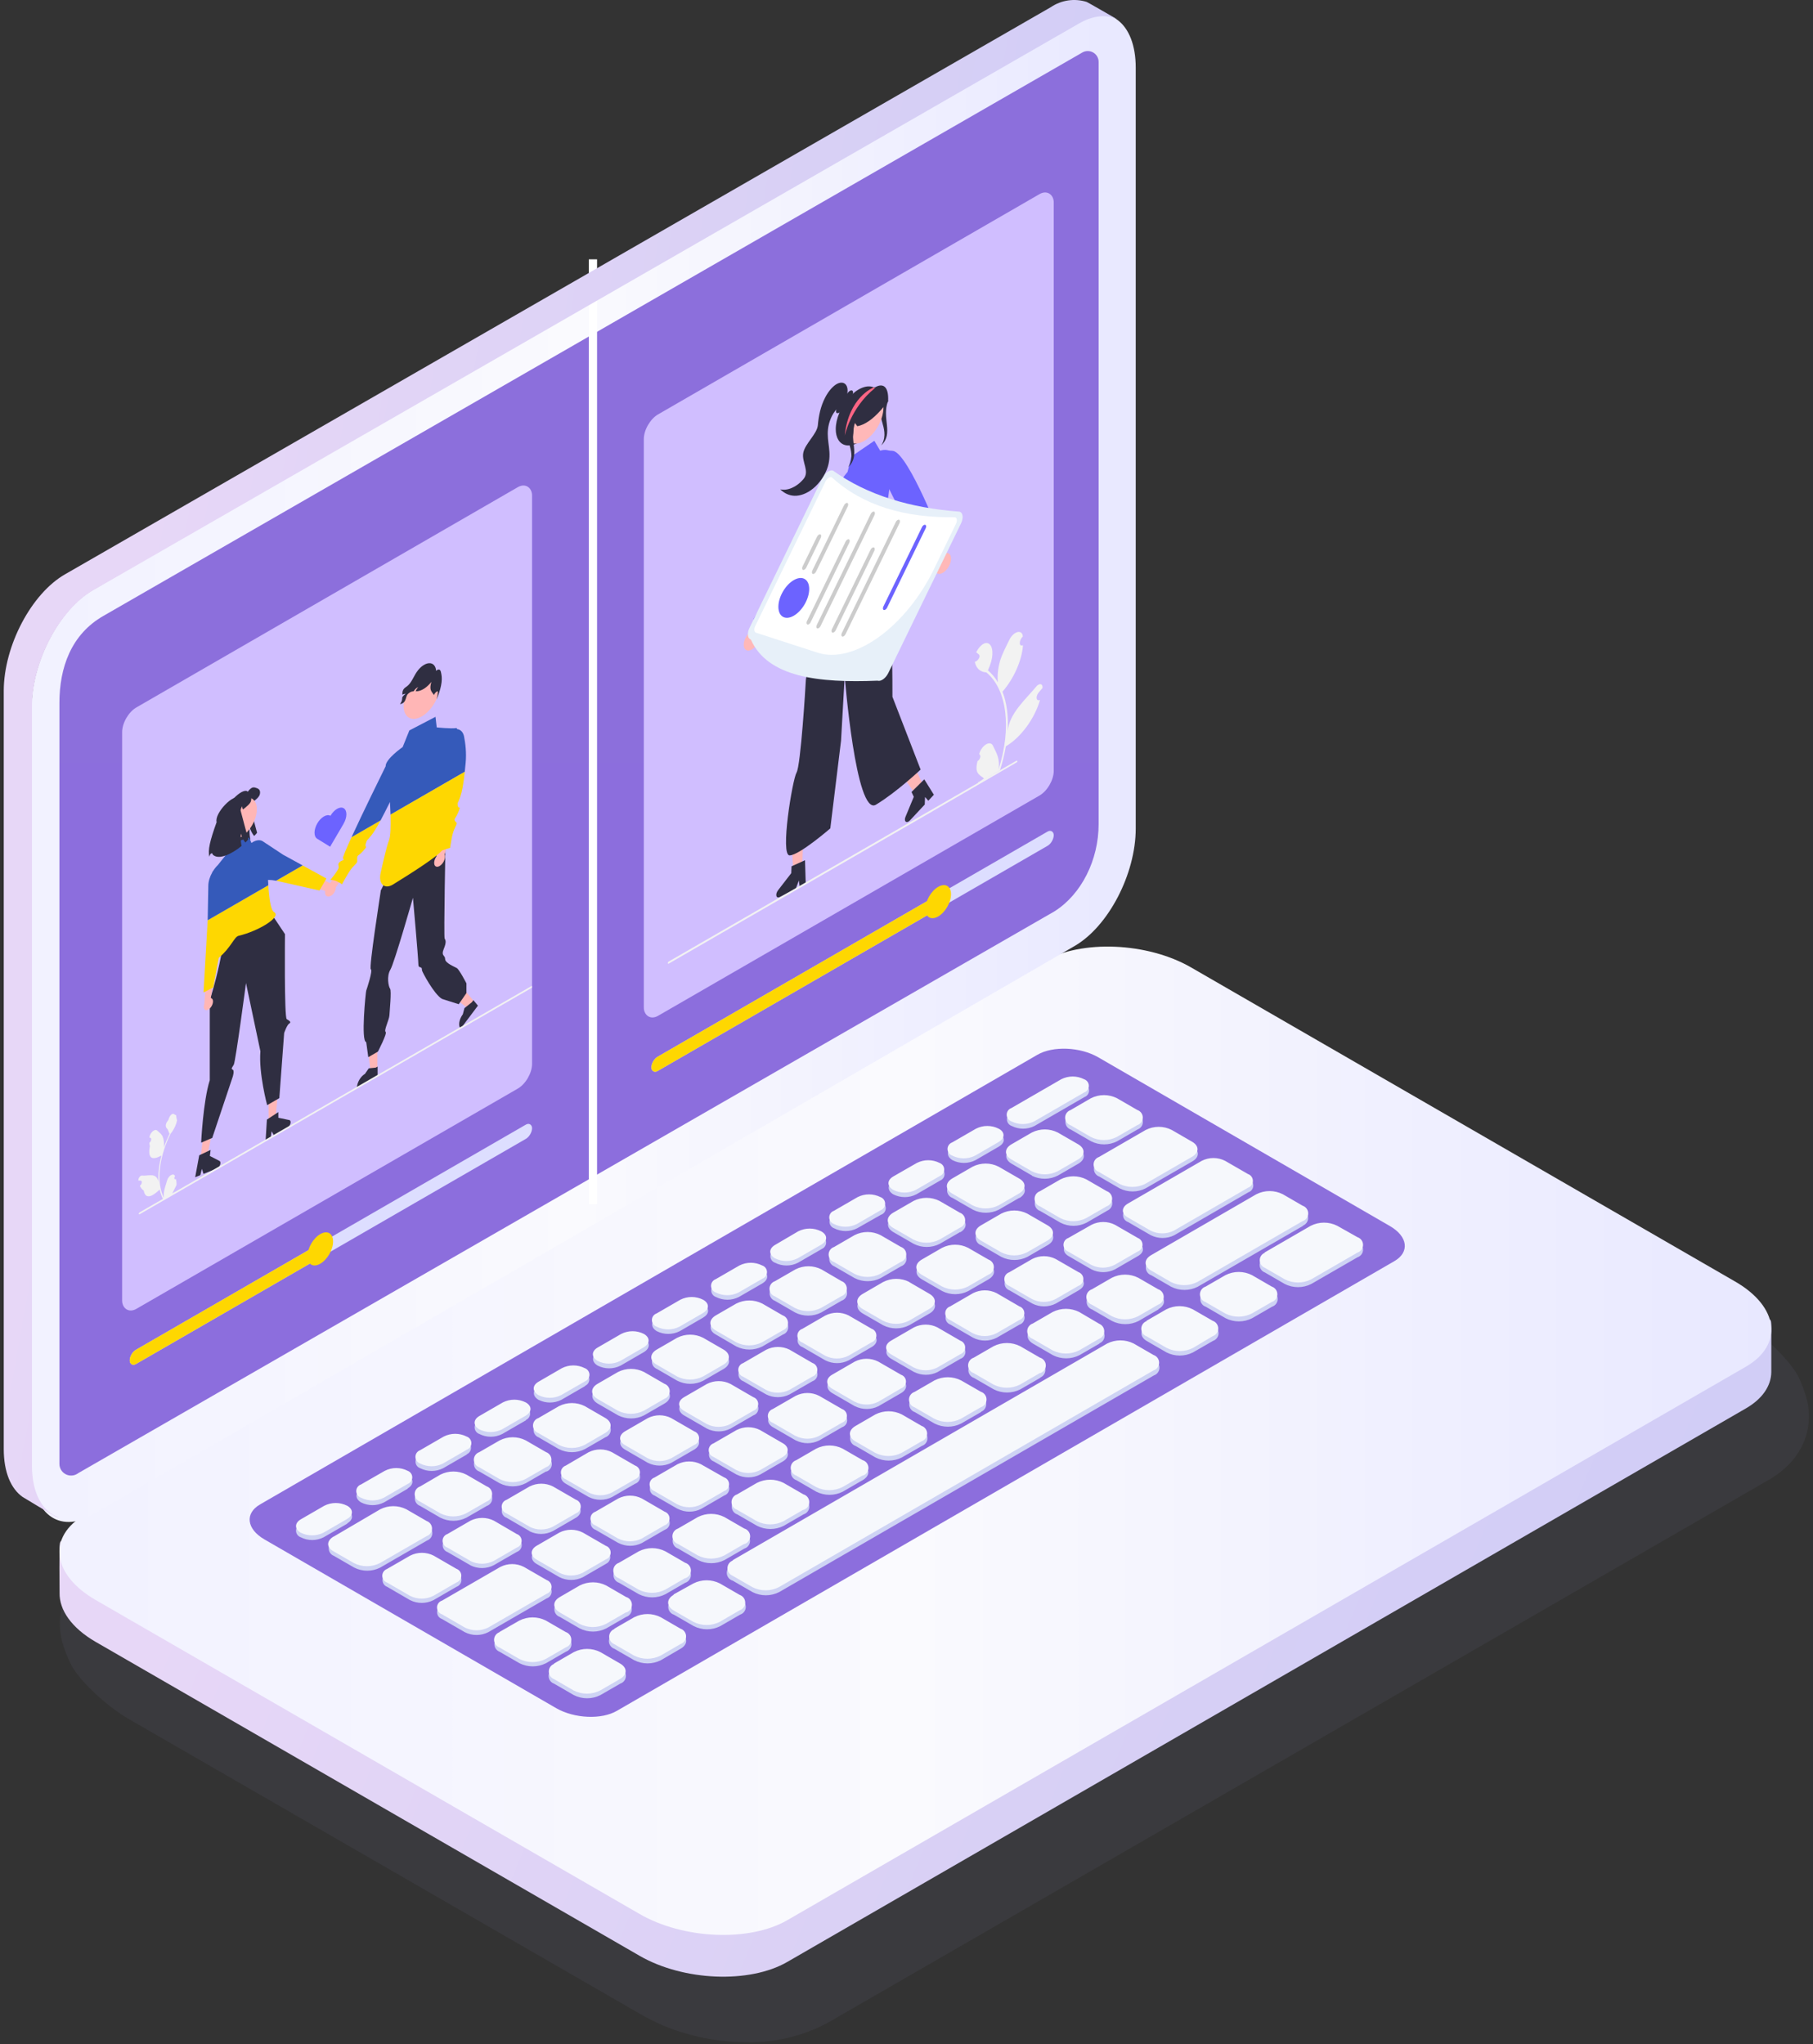 <svg fill="none" height="496" viewBox="0 0 440 496" width="440" xmlns="http://www.w3.org/2000/svg" xmlns:xlink="http://www.w3.org/1999/xlink"><rect x="0" y="0" width="440" height="496" fill="#333333" stroke="none"/><linearGradient id="a"><stop offset="0" stop-color="#cdcbf7"/><stop offset=".486" stop-color="#d8d0f5"/><stop offset="1" stop-color="#e7d7f7"/></linearGradient><linearGradient id="b" gradientUnits="userSpaceOnUse" x1="426.684" x2="51.363" xlink:href="#a" y1="515.23" y2="358.93"/><linearGradient id="c"><stop offset="0" stop-color="#f2f2ff"/><stop offset=".486" stop-color="#fafafe"/><stop offset="1" stop-color="#e8e8ff"/></linearGradient><linearGradient id="d" gradientUnits="userSpaceOnUse" x1="23.501" x2="429.883" xlink:href="#c" y1="352.216" y2="352.216"/><linearGradient id="e"><stop offset="0" stop-color="#8c6fdc"/><stop offset="1" stop-color="#8c6edd"/></linearGradient><linearGradient id="f" gradientUnits="userSpaceOnUse" x1="340.936" x2="340.936" xlink:href="#e" y1="254.456" y2="416.587"/><linearGradient id="g" gradientUnits="userSpaceOnUse" x1="13.522" x2="275.633" xlink:href="#c" y1="190.336" y2="190.336"/><linearGradient id="h" gradientUnits="userSpaceOnUse" x1="266.625" x2="266.625" xlink:href="#e" y1="12.385" y2="358.039"/><linearGradient id="i" gradientUnits="userSpaceOnUse" x1="269.048" x2="-8.751" xlink:href="#a" y1="422.814" y2="373.802"/><clipPath id="j"><path d="m0 0h110.339v93.451h-110.339z" transform="matrix(.866 -.5 0 1 33.572 201.368)"/></clipPath><path d="m297.099 248.296c-7.941-4.332-16.916-6.415-25.956-6.023-3.556.165-7.083.727-10.515 1.675-3.624 1.116-7.126 2.592-10.456 4.406l-225.738 130.171c-7.75 4.48-11.015 11.56-9.559 18.934.467 1.966 1.142 3.876 2.015 5.699 1.853 4.406 9.221 10.987 14.338 13.939l124.075 71.549c1.294.749 3.926 2.115 5.353 2.717 6.189 2.62 12.823 4.031 19.544 4.157 7.189.305 14.328-1.318 20.677-4.7l228.311-131.699c7.809-4.494 11-11.648 9.426-19.095-.423-1.683-.984-3.329-1.676-4.921-1.779-4.597-9.5-11.751-14.868-14.776z" fill="#8f92cb" fill-opacity=".2" opacity=".39"/><g clip-rule="evenodd" fill-rule="evenodd"><path d="m191.08 476.049 232.601-134.286c4.105-2.366 6.142-5.511 6.202-8.821v-11.516c-.075-4.029-2.996 2.995-8.764-.36l-132.022-76.181c-10.606-6.125-26.65-6.784-35.833-1.497l-232.601 134.316c-3.071 1.782-5.303-5.735-6.097-3.354-.255.808-.09 11.336-.105 12.16-.09 4.118 2.876 8.491 8.764 11.89l132.023 76.182c10.606 6.11 26.65 6.783 35.833 1.467z" fill="url(#b)"/><path d="m191.059 465.93 232.613-134.281c9.198-5.303 8.044-14.574-2.562-20.686l-132.029-76.21c-10.607-6.126-26.652-6.785-35.835-1.498l-232.613 134.267c-9.198 5.302-8.045 14.574 2.562 20.7l132.029 76.196c10.607 6.141 26.652 6.815 35.835 1.512z" fill="url(#d)"/><path d="m149.744 415.108 188.649-109.092c3.77-2.173 3.291-5.994-1.062-8.511l-70.822-40.97c-4.368-2.517-10.966-2.787-14.736-.599l-188.634 109.092c-3.785 2.173-3.306 5.994 1.047 8.511l70.822 40.955c4.428 2.532 11.026 2.802 14.736.614z" fill="url(#f)"/><path d="m251.079 273.206 12.103-7.005c.675-.239 1.127-.879 1.127-1.597s-.452-1.358-1.127-1.597c-1.746-.893-3.812-.893-5.558 0l-12.103 6.989c-.686.234-1.148.879-1.148 1.605s.462 1.372 1.148 1.605c1.747.885 3.81.885 5.558 0zm-14.35 8.31 5.722-3.315v-.015c1.542-.9 1.557-2.325.015-3.195-1.748-.885-3.811-.885-5.558 0l-5.737 3.315c-1.498.9-1.498 2.325 0 3.21 1.747.885 3.81.885 5.558 0zm-8.63 4.98-5.737 3.315c-1.747.885-3.81.885-5.557 0-1.498-.885-1.498-2.325 0-3.225l5.722-3.315c1.747-.885 3.81-.885 5.557 0 .688.23 1.153.873 1.156 1.6.004.726-.455 1.373-1.141 1.61zm-20.087 11.55 5.737-3.255v-.015c.723-.211 1.22-.874 1.22-1.628 0-.753-.497-1.417-1.22-1.627-1.745-.892-3.812-.892-5.557 0l-5.737 3.315c-.687.233-1.149.879-1.149 1.605s.462 1.371 1.149 1.605c1.747.885 3.81.885 5.557 0zm-8.614 5.04-5.737 3.315c-1.745.892-3.812.892-5.557 0-.687-.234-1.148-.879-1.148-1.605s.461-1.372 1.148-1.605l5.677-3.315c1.747-.885 3.81-.885 5.557 0 .681.227 1.144.858 1.158 1.576.013.718-.426 1.366-1.098 1.619zm-20.085 11.624 5.737-3.315v-.015c1.528-.9 1.542-2.34 0-3.195-1.747-.884-3.811-.884-5.558 0l-5.737 3.315c-.686.234-1.148.879-1.148 1.605s.462 1.372 1.148 1.605c1.747.885 3.811.885 5.558 0zm-8.628 4.98-5.722 3.315c-1.747.885-3.81.885-5.557 0-1.498-.885-1.498-2.31 0-3.21l5.737-3.315c1.747-.885 3.81-.885 5.557 0 1.543.87 1.528 2.295-.015 3.195zm-20.073 11.67 5.722-3.315c1.498-.96 1.498-2.4 0-3.225-1.742-.885-3.801-.885-5.543 0l-5.737 3.315c-1.498.9-1.498 2.34 0 3.225 1.747.885 3.81.885 5.558 0zm-8.628 4.98-5.737 3.315c-1.747.884-3.81.884-5.557 0-1.498-.885-1.498-2.325 0-3.21l5.722-3.315c1.745-.892 3.812-.892 5.557 0 .636.258 1.053.875 1.056 1.562.004.687-.408 1.308-1.041 1.573zm-20.088 11.609 5.737-3.314v-.09c.625-.266 1.031-.88 1.031-1.56s-.406-1.294-1.031-1.56c-1.747-.885-3.81-.885-5.557 0l-5.737 3.315c-.687.233-1.148.878-1.148 1.604 0 .727.461 1.372 1.148 1.605 1.745.893 3.812.893 5.557 0zm-8.613 4.995-5.737 3.315c-1.747.885-3.81.885-5.557 0-.686-.233-1.148-.879-1.148-1.605s.462-1.371 1.148-1.605l5.737-3.315c1.747-.885 3.81-.885 5.557 0 .623.272 1.026.887 1.026 1.568 0 .68-.403 1.295-1.026 1.567zm-20.087 11.61 5.737-3.315v-.075c1.527-.9 1.542-2.325.045-3.21-1.747-.884-3.81-.884-5.557 0l-5.782 3.39c-1.498.9-1.498 2.325 0 3.21 1.747.885 3.81.885 5.557 0zm-8.927 5.16-5.722 3.3c-1.745.892-3.812.892-5.557 0-.687-.234-1.148-.879-1.148-1.605s.462-1.372 1.148-1.605l5.737-3.315c1.747-.885 3.81-.885 5.557 0 1.543.81 1.528 2.25-.015 3.15zm186.85-92.788 4.973-2.88c.748-.269 1.252-.971 1.269-1.766s-.458-1.519-1.194-1.819l-5.003-2.91c-1.992-1.005-4.343-1.005-6.336 0l-4.958 2.865c-.78.269-1.305 1.004-1.305 1.83 0 .827.525 1.562 1.305 1.83l4.928 2.85c1.988 1.006 4.334 1.006 6.321 0zm-20.672 8.31-4.928-2.865c-1.753-1.005-1.738-2.64 0-3.645l4.958-2.88c1.988-1.005 4.334-1.005 6.321 0l4.943 2.85c1.738 1.005 1.723 2.64 0 3.645l-4.958 2.88c-1.979 1.034-4.332 1.062-6.336.075zm-8.027 8.28 4.958-2.865v.06c1.753-1.02 1.828-2.655 0-3.72l-4.943-2.85c-1.986-1.013-4.336-1.013-6.321 0l-4.958 2.865c-.781.268-1.305 1.004-1.305 1.83s.524 1.561 1.305 1.83l4.943 2.85c1.987 1.005 4.333 1.005 6.321 0zm-9.392 5.43-4.959 2.865c-1.985 1.012-4.335 1.012-6.321 0l-4.943-2.85c-1.738-1.005-1.723-2.64 0-3.66l4.958-2.865c1.986-1.013 4.336-1.013 6.321 0l4.929 2.85c1.782 1.065 1.767 2.76.015 3.72zm-25.584 1.799-4.973 2.865v.06c-.738.292-1.223 1.006-1.223 1.8 0 .795.485 1.509 1.223 1.8l4.928 2.85c1.991 1.013 4.345 1.013 6.336 0l4.959-2.865c.78-.268 1.304-1.003 1.304-1.83 0-.826-.524-1.561-1.304-1.83l-4.929-2.85c-1.985-1.012-4.335-1.012-6.321 0zm-19.324 11.16 4.973-2.865c1.988-1.005 4.334-1.005 6.322 0l4.853 2.91c.784.261 1.314.995 1.314 1.823 0 .827-.53 1.562-1.314 1.822l-4.973 2.88c-1.988 1.005-4.334 1.005-6.321 0l-4.929-2.85c-.775-.284-1.284-1.03-1.267-1.857.017-.826.556-1.551 1.342-1.803zm-9.392 5.43-4.958 2.88v.06c-1.753 1.005-1.767 2.64 0 3.57l4.928 2.865c1.988 1.005 4.334 1.005 6.321 0l4.974-2.88c.784-.26 1.314-.995 1.314-1.822 0-.828-.53-1.563-1.314-1.823l-4.929-2.85c-1.992-1.005-4.343-1.005-6.336 0zm-19.309 11.175 4.959-2.865c1.985-1.013 4.335-1.013 6.321 0l4.943 2.85c1.737 1.005 1.722 2.64 0 3.66l-4.958 2.865c-1.986 1.012-4.336 1.012-6.321 0l-4.929-2.85c-.739-.289-1.227-1.001-1.23-1.795-.004-.795.478-1.511 1.215-1.805zm-9.389 5.535-4.958 2.76v.06c-1.753 1.02-1.768 2.655-.015 3.705l4.943 2.85c1.986 1.012 4.335 1.012 6.321 0l4.958-2.865c1.738-1.02 1.753-2.655 0-3.66l-4.928-2.85c-1.986-1.013-4.336-1.013-6.321 0zm-19.324 11.054 4.973-2.864c1.985-1.013 4.335-1.013 6.321 0l4.928 2.849c.78.269 1.304 1.004 1.304 1.83 0 .827-.524 1.562-1.304 1.83l-4.958 2.865c-1.991 1.013-4.345 1.013-6.336 0l-4.928-2.85c-.739-.291-1.224-1.005-1.224-1.8 0-.794.485-1.508 1.224-1.8zm-3.116 14.805 4.973-2.88v.06c.809-.242 1.365-.986 1.369-1.832.003-.845-.547-1.594-1.354-1.843l-4.928-2.864c-1.988-1.006-4.334-1.006-6.322 0l-4.988 2.864c-.784.261-1.314.995-1.314 1.823 0 .827.53 1.562 1.314 1.822l4.928 2.85c1.988 1.006 4.334 1.006 6.322 0zm-25.586 1.8 4.898-2.82c1.993-1.005 4.343-1.005 6.336 0l4.928 2.85c.781.269 1.305 1.004 1.305 1.83s-.524 1.562-1.305 1.83l-4.973 2.865c-1.987 1.005-4.334 1.005-6.321 0l-4.928-2.865c-.769-.28-1.276-1.017-1.263-1.836.014-.819.545-1.54 1.323-1.794zm-9.647 5.595-11.324 6.555-.045.06c-.736.297-1.215 1.015-1.208 1.81.007.794.498 1.504 1.238 1.79l4.943 2.849c1.986 1.013 4.335 1.013 6.321 0l11.339-6.554c.781-.269 1.305-1.004 1.305-1.83 0-.827-.524-1.562-1.305-1.83l-4.928-2.85c-1.993-1.006-4.343-1.006-6.336 0zm197.022-85.498-11.339 6.54c-1.986 1.013-4.335 1.013-6.321 0l-4.928-2.85c-.781-.268-1.305-1.003-1.305-1.83 0-.826.524-1.561 1.305-1.83l11.339-6.54c1.986-1.012 4.335-1.012 6.321 0l4.928 2.85c1.768 1.005 1.768 2.64 0 3.66zm-25.689 14.88 4.973-2.88.015-.03c.761-.277 1.267-1.002 1.263-1.813-.003-.811-.514-1.532-1.278-1.802l-4.928-2.85c-1.991-1.013-4.345-1.013-6.336 0l-4.958 2.88c-.785.26-1.314.995-1.314 1.822 0 .828.529 1.562 1.314 1.823l4.928 2.85c1.986 1.012 4.335 1.012 6.321 0zm-14.349 8.295c-1.988 1.005-4.334 1.005-6.322 0l-4.928-2.85c-.78-.269-1.304-1.004-1.304-1.83 0-.827.524-1.562 1.304-1.83l4.958-2.88c1.988-1.006 4.334-1.006 6.322 0l4.943 2.85c1.737 1.005 1.722 2.64 0 3.66zm-20.674 8.294c1.986 1.013 4.336 1.013 6.321 0l4.959-2.865c1.722-1.019 1.737-2.654 0-3.659l-4.944-2.85c-1.985-1.013-4.335-1.013-6.321 0l-4.958 2.865c-1.723 1.02-1.738 2.655 0 3.659zm-7.982-1.08 4.928 2.85c1.753 1.005 1.738 2.64 0 3.66l-4.958 2.865c-1.986 1.013-4.336 1.013-6.321 0l-4.943-2.85c-1.738-1.005-1.723-2.64 0-3.66l4.958-2.865c2.001-1.047 4.385-1.058 6.396-.03zm-9.122 11.355-5.528-3.225v-.03c-1.805-.9-3.931-.883-5.722.045l-5.572 3.225c-.708.238-1.186.902-1.186 1.65s.478 1.412 1.186 1.65l5.542 3.21c1.793.916 3.915.916 5.708 0l5.572-3.225c1.573-.915 1.588-2.385 0-3.3zm-19.876 5.07 5.527 3.195c.705.246 1.177.911 1.177 1.657 0 .747-.472 1.412-1.177 1.658l-5.572 3.21c-1.798.914-3.924.914-5.722 0l-5.528-3.195c-.704-.246-1.176-.911-1.176-1.658 0-.746.472-1.411 1.176-1.657l5.573-3.21c1.793-.923 3.919-.934 5.722-.03zm-8.826 11.504-5.542-3.209-.015-.03c-1.796-.897-3.911-.881-5.693.045l-5.572 3.224c-1.573.915-1.588 2.385 0 3.3l5.528 3.195c1.798.914 3.923.914 5.722 0l5.572-3.225c.708-.237 1.186-.901 1.186-1.65 0-.748-.478-1.412-1.186-1.65zm-19.891 5.085 5.542 3.21c1.573.9 1.498 2.385 0 3.3l-5.572 3.225c-1.8.907-3.922.907-5.722 0l-5.542-3.21c-1.573-.915-1.498-2.385 0-3.3l5.572-3.225c1.794-.921 3.919-.932 5.722-.03zm-8.808 11.505-5.543-3.21v.045c-1.812-.921-3.955-.921-5.767 0l-5.527 3.18c-1.498.915-1.573 2.4 0 3.3l5.542 3.21c1.795.907 3.913.907 5.707 0l5.588-3.225c.708-.237 1.186-.902 1.186-1.65s-.478-1.412-1.186-1.65zm-25.66 14.79-5.542-3.21c-.709-.237-1.186-.902-1.186-1.65s.477-1.412 1.186-1.65l5.572-3.225c1.798-.914 3.924-.914 5.722 0l5.542 3.195c1.498.915 1.498 2.385 0 3.3l-5.572 3.225c-1.787.94-3.916.963-5.722.06zm-19.89 5.1 5.542 3.195v.015c1.802.914 3.935.898 5.722-.045l5.572-3.21c.705-.246 1.177-.911 1.177-1.658s-.472-1.412-1.177-1.657l-5.527-3.195c-1.798-.914-3.924-.914-5.722 0l-5.587 3.24c-.705.245-1.177.91-1.177 1.657s.472 1.412 1.177 1.658zm-14.637 5.16 5.572-3.225c1.798-.914 3.924-.914 5.722 0l5.527 3.195c.709.237 1.186.901 1.186 1.649 0 .749-.477 1.413-1.186 1.65l-5.572 3.225c-1.798.914-3.924.914-5.722 0l-5.527-3.21c-.686-.25-1.143-.903-1.143-1.635 0-.731.457-1.384 1.143-1.634zm191.032-82.048 17.975-10.41c.707-.241 1.182-.907 1.178-1.656-.003-.748-.484-1.41-1.193-1.644l-5.543-3.21c-1.794-.907-3.912-.907-5.707 0l-17.975 10.41c-.708.237-1.186.902-1.186 1.65s.478 1.412 1.186 1.65l5.542 3.21c1.8.906 3.923.906 5.723 0zm-8.839 5.069-5.572 3.225c-1.795.907-3.913.907-5.707 0l-5.543-3.21c-1.573-.9-1.498-2.384 0-3.299l5.572-3.225c1.8-.907 3.923-.907 5.723 0l5.542 3.21c1.618.915 1.603 2.384-.015 3.299zm-19.924 11.52 5.572-3.225.03-.03c1.588-.885 1.603-2.355-.015-3.284l-5.542-3.195c-1.798-.914-3.924-.914-5.722 0l-5.572 3.225c-.709.237-1.186.901-1.186 1.649 0 .749.477 1.413 1.186 1.65l5.542 3.21c1.792.917 3.915.917 5.707 0zm-8.776 5.085-5.572 3.21c-1.796.921-3.926.921-5.722 0l-5.527-3.195c-.705-.245-1.177-.911-1.177-1.657 0-.747.472-1.412 1.177-1.658l5.572-3.21c1.798-.914 3.924-.914 5.722 0l5.527 3.195c.707.239 1.185.9 1.192 1.647s-.459 1.416-1.162 1.668zm-31.171 8.325 5.527 3.195h.03c1.788.908 3.9.914 5.692.015l5.573-3.225c.708-.238 1.186-.902 1.186-1.65s-.478-1.412-1.186-1.65l-5.543-3.21c-1.792-.916-3.914-.916-5.707 0l-5.572 3.225c-1.573.915-1.588 2.385 0 3.3zm-8.822 11.504-5.542-3.209c-1.498-.915-1.498-2.385 0-3.3l5.572-3.225c1.795-.907 3.913-.907 5.707 0l5.543 3.21c1.572.9 1.497 2.385 0 3.3l-5.573 3.224c-1.787.892-3.889.892-5.677 0zm-19.894 5.086 5.542 3.21h.03c1.787.896 3.891.896 5.677 0l5.588-3.225c.708-.238 1.186-.902 1.186-1.65s-.478-1.413-1.186-1.65l-5.543-3.21c-1.8-.907-3.922-.907-5.722 0l-5.572 3.225c-1.498.915-1.573 2.4 0 3.3zm-8.808 11.504-5.543-3.195c-.704-.245-1.176-.91-1.176-1.657s.472-1.412 1.176-1.658l5.573-3.225c1.798-.914 3.924-.914 5.722 0l5.542 3.195c1.573.915 1.498 2.385 0 3.3l-5.572 3.225c-1.786.916-3.902.922-5.692.015zm-19.892 5.1 5.543 3.195h.03c1.815.937 3.971.932 5.782-.015l5.572-3.225c.704-.245 1.176-.91 1.176-1.657s-.472-1.412-1.176-1.658l-5.632-3.165c-1.798-.914-3.924-.914-5.722 0l-5.573 3.21c-.704.246-1.176.911-1.176 1.658s.472 1.412 1.176 1.657zm-8.822 11.49-5.528-3.195c-.708-.237-1.186-.902-1.186-1.65s.478-1.412 1.186-1.65l5.573-3.225c1.792-.916 3.914-.916 5.707 0l5.542 3.21c.709.238 1.186.902 1.186 1.65s-.477 1.413-1.186 1.65l-5.572 3.225c-1.793.899-3.905.894-5.692-.015zm-8.568 8.295 5.572-3.225h-.03c.648-.268 1.071-.899 1.074-1.6.004-.702-.414-1.336-1.059-1.61l-5.542-3.21c-1.795-.907-3.912-.907-5.707 0l-5.572 3.135c-1.498.915-1.573 2.385 0 3.3l5.542 3.21c1.8.906 3.922.906 5.722 0zm-34.229 6.855 14.185-8.205c1.793-.916 3.915-.916 5.708 0l5.542 3.195c.708.237 1.186.902 1.186 1.65s-.478 1.412-1.186 1.65l-14.185 8.204c-1.793.917-3.915.917-5.708 0l-5.542-3.195c-.708-.237-1.186-.901-1.186-1.649 0-.749.478-1.413 1.186-1.65zm183.422-77.324 25.539-14.759v-.075c.753-.295 1.248-1.021 1.248-1.83s-.495-1.535-1.248-1.83l-4.793-2.775c-2.03-1.027-4.426-1.027-6.456 0l-25.54 14.76c-.806.264-1.352 1.017-1.352 1.867s.546 1.603 1.352 1.867l4.794 2.775c2.028 1.034 4.428 1.034 6.456 0zm-9.528 5.505-4.824 2.805c-2.029 1.027-4.426 1.027-6.456 0l-4.808-2.775c-.806-.264-1.352-1.017-1.352-1.867s.546-1.603 1.352-1.868l4.823-2.79c2.03-1.026 4.427-1.026 6.456 0l4.809 2.79c1.797.93 1.797 2.595 0 3.63zm-19.174 11.1 4.823-2.79v-.075c.763-.29 1.267-1.021 1.267-1.838 0-.816-.504-1.548-1.267-1.837l-4.808-2.775c-2.03-1.027-4.426-1.027-6.456 0l-4.823 2.805c-1.768 1.035-1.768 2.7 0 3.72l4.808 2.79c2.03 1.026 4.426 1.026 6.456 0zm-9.526 5.505-4.824 2.79c-2.03 1.026-4.426 1.026-6.456 0l-4.808-2.775c-.806-.265-1.352-1.018-1.352-1.868 0-.849.546-1.603 1.352-1.867l4.838-2.79c2.028-1.034 4.428-1.034 6.456 0l4.794 2.775c.752.294 1.247 1.021 1.247 1.83s-.495 1.535-1.247 1.83zm-19.188 11.084 4.838-2.789v-.075c.752-.295 1.248-1.021 1.248-1.83s-.496-1.536-1.248-1.83l-4.793-2.775c-2.03-1.027-4.426-1.027-6.456 0l-4.839 2.79c-.806.264-1.351 1.017-1.351 1.867s.545 1.603 1.351 1.868l4.794 2.774c2.03 1.027 4.426 1.027 6.456 0zm-9.526 5.43-4.838 2.79c-2.029 1.034-4.428 1.034-6.456 0l-4.794-2.775c-.806-.264-1.352-1.017-1.352-1.867s.546-1.603 1.352-1.868l4.839-2.79c2.029-1.026 4.426-1.026 6.456 0l4.793 2.775c.806.265 1.352 1.018 1.352 1.868s-.546 1.603-1.352 1.867zm-19.19 11.1 4.838-2.805h.015c1.783-1.095 1.798-2.7-.015-3.705l-4.808-2.789c-2.03-1.027-4.426-1.027-6.456 0l-4.823 2.789c-.807.265-1.352 1.018-1.352 1.868s.545 1.603 1.352 1.867l4.793 2.775c2.03 1.027 4.426 1.027 6.456 0zm-9.527 5.505-4.823 2.79c-2.03 1.026-4.426 1.026-6.456 0l-4.808-2.775c-.807-.264-1.352-1.018-1.352-1.868 0-.849.545-1.603 1.352-1.867l4.823-2.805c2.03-1.027 4.426-1.027 6.456 0l4.808 2.775c.82.254 1.38 1.011 1.383 1.869.004.859-.55 1.621-1.368 1.881zm-19.173 11.085 4.824-2.79h.015c.805-.268 1.348-1.023 1.344-1.873-.003-.85-.552-1.601-1.359-1.862l-4.809-2.775c-2.028-1.034-4.427-1.034-6.456 0l-4.823 2.79c-.806.264-1.352 1.018-1.352 1.867 0 .85.546 1.603 1.352 1.868l4.808 2.775c2.03 1.026 4.427 1.026 6.456 0zm-9.526 5.505-4.823 2.789c-2.03 1.027-4.427 1.027-6.457 0l-4.808-2.774c-.806-.265-1.352-1.018-1.352-1.868s.546-1.603 1.352-1.867l4.868-2.775c2.03-1.027 4.427-1.027 6.456 0l4.794 2.775c.794.274 1.325 1.024 1.322 1.865-.004.841-.541 1.587-1.337 1.855zm-19.19 11.084 4.839-2.79h.015c.805-.267 1.347-1.023 1.344-1.873-.003-.849-.552-1.601-1.359-1.862l-4.794-2.775c-2.03-1.026-4.426-1.026-6.456 0l-4.838 2.79c-.806.265-1.352 1.018-1.352 1.868s.546 1.603 1.352 1.867l4.793 2.775c2.028 1.034 4.428 1.034 6.456 0zm-25.897 1.995 4.823-2.79c2.028-1.034 4.428-1.034 6.456 0l4.824 2.715c.806.265 1.351 1.018 1.351 1.868s-.545 1.603-1.351 1.867l-4.824 2.79c-2.03 1.027-4.426 1.027-6.456 0l-4.808-2.775c-.763-.289-1.267-1.021-1.267-1.837 0-.817.504-1.548 1.267-1.838zm196.946-98.547-11.205 6.479h.09c-.801.255-1.351.992-1.368 1.833-.017.842.503 1.6 1.293 1.887l4.793 2.775c2.029 1.034 4.428 1.034 6.457 0l11.204-6.465c.806-.264 1.352-1.017 1.352-1.867s-.546-1.603-1.352-1.868l-4.808-2.774c-2.03-1.027-4.427-1.027-6.456 0zm-25.541 14.774 4.839-2.79c2.03-1.026 4.426-1.026 6.456 0l4.793 2.775c.807.265 1.352 1.018 1.352 1.868 0 .849-.545 1.603-1.352 1.867l-4.838 2.79c-2.028 1.034-4.428 1.034-6.456 0l-4.794-2.775c-.806-.264-1.351-1.018-1.351-1.867 0-.85.545-1.603 1.351-1.868zm-9.526 5.505-4.823 2.805h.075c-1.783 1.035-1.798 2.7-.075 3.72l4.793 2.775c2.028 1.034 4.428 1.034 6.456 0l4.839-2.79c.806-.264 1.351-1.018 1.351-1.867 0-.85-.545-1.604-1.351-1.868l-4.809-2.775c-2.028-1.034-4.428-1.034-6.456 0zm-105.288 60.884 90.939-52.499c2.028-1.034 4.427-1.034 6.456 0l4.808 2.775c.806.264 1.352 1.018 1.352 1.867 0 .85-.546 1.603-1.352 1.868l-90.939 52.573c-2.03 1.027-4.426 1.027-6.456 0l-4.808-2.774c-.867-.238-1.463-1.035-1.445-1.935s.644-1.672 1.52-1.875zm-9.512 5.505-4.838 2.789.075.015c-.819.257-1.376 1.017-1.376 1.875 0 .859.557 1.618 1.376 1.875l4.808 2.775c2.028 1.034 4.428 1.034 6.456 0l4.823-2.79c.807-.264 1.352-1.017 1.352-1.867s-.545-1.603-1.352-1.868l-4.868-2.804c-2.03-1.027-4.426-1.027-6.456 0zm-19.204 11.084 4.839-2.79c2.029-1.026 4.426-1.026 6.456 0l4.793 2.79c1.782 1.02 1.767 2.685 0 3.72l-4.823 2.805c-2.03 1.027-4.427 1.027-6.456 0l-4.809-2.775c-.813-.273-1.356-1.043-1.338-1.902.017-.859.589-1.608 1.413-1.848zm-9.811 5.685-4.838 2.79h.075c-.812.248-1.373.99-1.39 1.84s.513 1.615 1.315 1.895l4.793 2.775c2.028 1.034 4.428 1.034 6.456 0l4.838-2.79c.807-.264 1.352-1.018 1.352-1.867 0-.85-.545-1.604-1.352-1.868l-4.793-2.775c-2.03-1.026-4.426-1.026-6.456 0z" fill="#ced3f4"/><path d="m251.008 272.093 12.1-7.007c.686-.233 1.148-.879 1.148-1.605 0-.727-.462-1.372-1.148-1.606-1.747-.885-3.81-.885-5.556 0l-12.1 6.992c-.683.242-1.139.888-1.139 1.613s.456 1.372 1.139 1.613c1.748.878 3.807.878 5.556 0zm-14.346 8.313 5.721-3.316v-.015c1.542-.885 1.557-2.386.014-3.196-1.744-.893-3.811-.893-5.555 0l-5.736 3.316c-.686.233-1.148.879-1.148 1.605 0 .727.462 1.372 1.148 1.606 1.747.885 3.809.885 5.556 0zm-8.625 4.981-5.736 3.316c-1.745.893-3.811.893-5.556 0-1.497-.885-1.497-2.325 0-3.211l5.751-3.301c1.745-.892 3.811-.892 5.556 0 .663.249 1.102.886 1.098 1.596-.003.71-.447 1.343-1.113 1.585zm-20.083 11.614 5.736-3.316v-.015c.675-.24 1.126-.88 1.126-1.598s-.451-1.358-1.126-1.598c-1.747-.885-3.809-.885-5.556 0l-5.736 3.316c-.686.233-1.148.879-1.148 1.605 0 .727.462 1.372 1.148 1.606 1.745.892 3.811.892 5.556 0zm-8.611 4.997-5.736 3.316c-1.746.885-3.809.885-5.556 0-1.497-.885-1.497-2.311 0-3.211l5.676-3.331c1.747-.885 3.809-.885 5.556 0 1.602.87 1.602 2.31.06 3.211zm-20.084 11.613 5.735-3.316v-.015c.687-.233 1.149-.879 1.149-1.605 0-.727-.462-1.372-1.149-1.606-1.746-.885-3.809-.885-5.555 0l-5.736 3.316c-.683.242-1.139.888-1.139 1.613s.456 1.372 1.139 1.613c1.747.885 3.809.885 5.556 0zm-8.625 4.982-5.72 3.316c-1.747.885-3.809.885-5.556 0-.686-.234-1.148-.879-1.148-1.606 0-.726.462-1.372 1.148-1.605l5.736-3.316c1.744-.893 3.811-.893 5.555 0 1.543.87 1.528 2.31-.015 3.196zm-20.068 11.613 5.721-3.316v-.015c1.498-.885 1.498-2.325 0-3.196-1.74-.892-3.801-.892-5.541 0l-5.736 3.316c-1.497.886-1.497 2.326 0 3.211 1.745.893 3.812.893 5.556 0zm-8.624 4.997-5.736 3.301c-1.744.892-3.811.892-5.556 0-1.497-.885-1.497-2.326 0-3.211l5.721-3.316c1.747-.885 3.809-.885 5.556 0 .673.244 1.122.883 1.126 1.6.003.717-.44 1.36-1.111 1.611zm-20.083 11.614 5.736-3.316v-.015c1.543-.901 1.543-2.326 0-3.196-1.747-.886-3.809-.886-5.556 0l-5.735 3.316c-1.498.9-1.498 2.325 0 3.211 1.746.885 3.809.885 5.555 0zm-8.609 4.981-5.735 3.316c-1.747.885-3.81.885-5.556 0-.683-.241-1.139-.887-1.139-1.613 0-.725.456-1.371 1.139-1.613l5.735-3.316c1.747-.885 3.81-.885 5.556 0 .687.234 1.148.879 1.148 1.606 0 .726-.461 1.372-1.148 1.605zm-20.084 11.614 5.736-3.316v-.015c.679-.23 1.14-.864 1.15-1.582s-.433-1.365-1.105-1.614c-1.745-.893-3.811-.893-5.556 0l-5.78 3.316c-.686.233-1.148.879-1.148 1.605 0 .727.462 1.372 1.148 1.606 1.747.885 3.809.885 5.556 0zm-8.924 5.162-5.721 3.316c-1.747.885-3.809.885-5.556 0-1.498-.871-1.498-2.311 0-3.211l5.736-3.316c1.747-.886 3.809-.886 5.556 0 1.542.855 1.527 2.355-.015 3.196zm186.804-92.699 4.971-2.866c.792-.262 1.327-1.003 1.327-1.838 0-.836-.535-1.577-1.327-1.838l-4.927-2.851c-1.992-1.006-4.342-1.006-6.334 0l-4.957 2.881c-.78.268-1.304 1.004-1.304 1.83 0 .827.524 1.562 1.304 1.831l4.927 2.851c1.987 1.005 4.333 1.005 6.32 0zm-20.668 8.312-4.927-2.851c-1.752-1.005-1.737-2.641 0-3.661l4.957-2.866c1.985-1.013 4.334-1.013 6.32 0l4.942 2.851c1.737 1.005 1.722 2.641 0 3.661l-4.957 2.866c-1.99 1.018-4.346 1.018-6.335 0zm-8.027 8.282 4.957-2.866c1.752-1.02 1.827-2.655 0-3.661l-4.942-2.851c-1.985-1.012-4.334-1.012-6.319 0l-4.957 2.866c-1.723 1.021-1.737 2.656 0 3.661l4.942 2.851c1.985 1.013 4.334 1.013 6.319 0zm-9.388 5.432-4.957 2.881c-1.987 1.006-4.333 1.006-6.32 0l-4.941-2.851c-1.738-1.005-1.723-2.64 0-3.661l4.956-2.866c1.987-1.005 4.333-1.005 6.32 0l4.927 2.851c.77.272 1.287 1 1.29 1.818.004.818-.507 1.55-1.275 1.828zm-25.578 1.801-4.972 2.881c-.784.26-1.314.995-1.314 1.823s.53 1.562 1.314 1.823l4.927 2.851c1.991 1.013 4.344 1.013 6.335 0l4.957-2.881c.784-.261 1.313-.995 1.313-1.823s-.529-1.563-1.313-1.823l-4.927-2.851c-1.986-1.013-4.335-1.013-6.32 0zm-14.345 8.312c1.985-1.013 4.334-1.013 6.319 0l4.853 2.836c.78.269 1.304 1.004 1.304 1.831 0 .826-.524 1.562-1.304 1.83l-4.972 2.866c-1.987 1.006-4.333 1.006-6.32 0l-4.927-2.851c-.764-.29-1.263-1.031-1.246-1.849.017-.819.546-1.538 1.321-1.797zm-8.029 8.298c-1.99-1.013-4.344-1.013-6.334 0l-4.957 2.866c-1.752 1.02-1.767 2.656 0 3.661l4.927 2.851c1.985 1.013 4.334 1.013 6.319 0l4.972-2.866c.78-.268 1.304-1.004 1.304-1.83 0-.827-.524-1.562-1.304-1.831zm-20.679 8.298c1.985-1.013 4.334-1.013 6.319 0l4.942 2.851c1.738 1.005 1.723 2.64 0 3.661l-4.957 2.866c-1.985 1.013-4.334 1.013-6.319 0l-4.927-2.851c-1.782-.93-1.767-2.641-.015-3.661zm-8.028 8.297c-1.987-1.005-4.333-1.005-6.32 0l-4.956 2.866c-1.753 1.02-1.768 2.656-.015 3.676l4.942 2.851c1.987 1.006 4.332 1.006 6.319 0l4.957-2.881c.78-.268 1.304-1.004 1.304-1.83 0-.827-.524-1.562-1.304-1.831zm-20.668 8.298c1.986-1.013 4.335-1.013 6.32 0l4.927 2.851c1.752 1.005 1.737 2.64 0 3.646l-4.957 2.881c-1.99 1.013-4.344 1.013-6.335 0l-4.926-2.851c-.785-.261-1.314-.995-1.314-1.823s.529-1.563 1.314-1.823zm-14.405 17.675c1.987 1.006 4.332 1.006 6.319 0l4.972-2.866c.78-.268 1.304-1.004 1.304-1.83 0-.827-.524-1.562-1.304-1.831l-4.927-2.851c-1.985-1.013-4.334-1.013-6.32 0l-4.971 2.866c-.781.269-1.304 1.004-1.304 1.831 0 .826.523 1.562 1.304 1.83zm-14.361-1.065c1.99-1.013 4.344-1.013 6.334 0l4.927 2.851c.781.269 1.304 1.004 1.304 1.831 0 .826-.523 1.562-1.304 1.83l-4.971 2.866c-1.986 1.013-4.335 1.013-6.32 0l-4.927-2.851c-.776-.281-1.288-1.025-1.275-1.852.014-.827.55-1.553 1.335-1.809zm-14.586 8.403-11.277 6.617h-.045c-1.752 1.02-1.767 2.656-.015 3.586l4.942 2.851c1.985 1.013 4.334 1.013 6.32 0l11.337-6.542c.78-.269 1.304-1.004 1.304-1.831 0-.826-.524-1.562-1.304-1.83l-4.927-2.851c-1.992-1.006-4.342-1.006-6.335 0zm197.018-85.527-11.337 6.557c-1.987 1.006-4.332 1.006-6.319 0l-4.927-2.866c-.785-.26-1.314-.995-1.314-1.823s.529-1.563 1.314-1.823l11.336-6.557c1.985-1.013 4.334-1.013 6.32 0l4.927 2.851c1.767 1.005 1.767 2.641 0 3.661zm-25.672 14.87 4.972-2.866c.78-.269 1.304-1.004 1.304-1.831 0-.826-.524-1.562-1.304-1.83l-4.927-2.851c-1.99-1.013-4.344-1.013-6.334 0l-4.957 2.866c-.78.268-1.304 1.004-1.304 1.83 0 .827.524 1.562 1.304 1.831l4.927 2.851c1.985 1.012 4.334 1.012 6.319 0zm-14.344 8.297c-1.986 1.013-4.335 1.013-6.32 0l-4.927-2.851c-1.752-1.005-1.737-2.641 0-3.661l4.957-2.866c1.985-1.013 4.334-1.013 6.32 0l4.941 2.851c1.738 1.005 1.723 2.641 0 3.661zm-20.665 8.298c1.985 1.013 4.334 1.013 6.319 0l4.957-2.866c.78-.269 1.304-1.004 1.304-1.831 0-.826-.524-1.562-1.304-1.83l-4.942-2.851c-1.987-1.006-4.332-1.006-6.319 0l-4.957 2.866c-1.723 1.02-1.738 2.656 0 3.661zm-7.981-1.081 4.927 2.866c1.752 1.006 1.737 2.641 0 3.646l-4.957 2.881c-1.987 1.006-4.333 1.006-6.32 0l-4.942-2.851c-1.737-1.005-1.722-2.64 0-3.646l4.957-2.881c1.998-1.035 4.371-1.046 6.38-.03zm-9.121 11.329-5.526-3.196-.015-.015c-1.798-.9-3.917-.889-5.706.03l-5.57 3.226c-.709.237-1.186.902-1.186 1.65 0 .749.477 1.413 1.186 1.651l5.541 3.196c1.791.916 3.913.916 5.705 0l5.571-3.226c.704-.246 1.176-.911 1.176-1.658s-.472-1.413-1.176-1.658zm-19.873 5.101 5.526 3.211c.708.238 1.185.903 1.185 1.651s-.477 1.413-1.185 1.65l-5.571 3.226c-1.798.915-3.923.915-5.721 0l-5.526-3.195c-.708-.238-1.185-.903-1.185-1.651s.477-1.413 1.185-1.651l5.571-3.226c1.791-.911 3.906-.922 5.706-.03zm-8.822 11.509-5.541-3.211-.03-.015c-1.788-.892-3.892-.886-5.676.015l-5.57 3.226c-1.573.916-1.588 2.401 0 3.301l5.526 3.211c1.799.907 3.921.907 5.72 0l5.571-3.226c.708-.237 1.186-.902 1.186-1.65s-.478-1.413-1.186-1.651zm-19.887 5.102 5.541 3.196c.709.237 1.186.902 1.186 1.65 0 .749-.477 1.413-1.186 1.651l-5.57 3.226c-1.798.914-3.923.914-5.721 0l-5.541-3.211c-1.572-.901-1.498-2.386 0-3.301l5.571-3.226c1.792-.917 3.914-.917 5.705 0zm-8.805 11.493-5.541-3.196-.015-.015c-1.809-.929-3.955-.929-5.765 0l-5.511 3.226c-.704.246-1.176.911-1.176 1.658 0 .748.472 1.413 1.176 1.658l5.541 3.196c1.792.917 3.914.917 5.705 0l5.586-3.211c.705-.245 1.177-.91 1.177-1.658 0-.747-.472-1.412-1.177-1.658zm-25.652 14.81-5.541-3.196c-.709-.238-1.186-.902-1.186-1.651 0-.748.477-1.412 1.186-1.65l5.57-3.226c1.798-.914 3.923-.914 5.721 0l5.541 3.196c.704.246 1.176.911 1.176 1.658s-.472 1.412-1.176 1.658l-5.571 3.226c-1.8.927-3.935.927-5.735 0zm-19.887 5.102 5.54 3.211-.014.015c1.798.911 3.922.911 5.72 0l5.571-3.226c.708-.238 1.186-.903 1.186-1.651s-.478-1.413-1.186-1.65l-5.526-3.227c-1.799-.907-3.921-.907-5.721 0l-5.57 3.227c-.709.237-1.186.902-1.186 1.65s.477 1.413 1.186 1.651zm-14.632 5.161 5.571-3.211c1.798-.914 3.923-.914 5.721 0l5.526 3.196c.704.246 1.176.911 1.176 1.658s-.472 1.413-1.176 1.658l-5.571 3.226c-1.798.914-3.923.914-5.721 0l-5.526-3.196c-.705-.242-1.18-.905-1.184-1.653-.003-.747.466-1.414 1.169-1.663zm185.245-82.09c1.798.914 3.923.914 5.721 0l17.971-10.399c.703-.248 1.172-.916 1.168-1.663-.003-.747-.478-1.41-1.183-1.653l-5.541-3.196c-1.79-.924-3.916-.924-5.706 0l-17.971 10.398c-1.497.916-1.572 2.401 0 3.302zm-3.115 5.101-5.57 3.211c-1.792.917-3.914.917-5.706 0l-5.541-3.196c-.704-.245-1.176-.911-1.176-1.658s.472-1.412 1.176-1.658l5.616-3.196c1.797-.914 3.923-.914 5.72 0l5.541 3.196c.689.264 1.139.933 1.126 1.672s-.487 1.39-1.186 1.629zm-19.916 11.524 5.571-3.226h.03c.692-.255 1.151-.917 1.148-1.656-.004-.739-.468-1.397-1.163-1.645l-5.541-3.196c-1.798-.914-3.923-.914-5.72 0l-5.571 3.226c-.709.237-1.186.902-1.186 1.65 0 .749.477 1.413 1.186 1.651l5.541 3.196c1.792.916 3.913.916 5.705 0zm-8.774 5.071-5.571 3.226c-1.8.907-3.921.907-5.721 0l-5.526-3.211c-.708-.237-1.185-.902-1.185-1.65 0-.749.477-1.413 1.185-1.651l5.571-3.226c1.8-.907 3.921-.907 5.721 0l5.526 3.211c.71.231 1.194.892 1.2 1.64.007.748-.464 1.417-1.17 1.661zm-31.166 8.328 5.526 3.211h.03c1.791.897 3.899.897 5.691 0l5.571-3.226c.708-.238 1.185-.902 1.185-1.65 0-.749-.477-1.413-1.185-1.651l-5.541-3.211c-1.795-.907-3.912-.907-5.706 0l-5.571 3.226c-1.572.915-1.587 2.401 0 3.301zm-8.82 11.508-5.541-3.211c-1.498-.9-1.498-2.385 0-3.301l5.571-3.226c1.792-.916 3.913-.916 5.705 0l5.541 3.196c.709.238 1.186.902 1.186 1.651 0 .748-.477 1.413-1.186 1.65l-5.496 3.226c-1.803.93-3.942.935-5.75.015zm-19.888 5.102 5.54 3.196h.03c1.784.906 3.892.906 5.676 0l5.586-3.211c.704-.246 1.176-.911 1.176-1.658s-.472-1.412-1.176-1.658l-5.541-3.196c-1.796-.922-3.925-.922-5.721 0l-5.57 3.211c-.705.246-1.177.911-1.177 1.658s.472 1.412 1.177 1.658zm-8.806 11.494-5.541-3.196c-.708-.238-1.185-.902-1.185-1.651 0-.748.477-1.413 1.185-1.65l5.571-3.226c1.798-.915 3.923-.915 5.721 0l5.541 3.211c1.572.9 1.497 2.385 0 3.301l-5.571 3.226c-1.79.906-3.905.901-5.691-.015zm-19.886 5.101 5.541 3.211h.03c1.817.928 3.969.922 5.781-.015l5.571-3.226c.708-.237 1.185-.902 1.185-1.65 0-.749-.477-1.413-1.185-1.651l-5.631-3.196c-1.8-.907-3.921-.907-5.721 0l-5.571 3.226c-.708.238-1.185.902-1.185 1.651 0 .748.477 1.413 1.185 1.65zm-8.822 11.509-5.526-3.211c-.708-.238-1.186-.902-1.186-1.651 0-.748.478-1.413 1.186-1.65l5.571-3.226c1.794-.907 3.911-.907 5.706 0l5.541 3.211c.708.237 1.185.902 1.185 1.65 0 .749-.477 1.413-1.185 1.651l-5.571 3.226c-1.792.897-3.9.897-5.691 0zm-8.565 8.283 5.571-3.226h-.03c.721-.227 1.213-.896 1.216-1.653s-.482-1.43-1.201-1.663l-5.541-3.196c-1.792-.917-3.914-.917-5.706 0l-5.571 3.226c-1.497.915-1.572 2.4 0 3.301l5.541 3.211c1.798.914 3.923.914 5.721 0zm-34.189 6.782 14.181-8.193c1.792-.916 3.914-.916 5.706 0l5.541 3.196c.704.246 1.176.911 1.176 1.658s-.472 1.412-1.176 1.658l-14.182 8.193c-1.794.906-3.911.906-5.705 0l-5.541-3.211c-.711-.231-1.194-.892-1.201-1.64-.007-.749.465-1.417 1.171-1.661zm176.89-77.335c2.028 1.035 4.427 1.035 6.455 0l25.533-14.764c.806-.265 1.351-1.018 1.351-1.868s-.545-1.604-1.351-1.868l-4.792-2.776c-2.028-1.035-4.427-1.035-6.455 0l-25.533 14.779c-1.767 1.036-1.782 2.701 0 3.722zm-7.893 8.298c-2.029 1.027-4.425 1.027-6.454 0l-4.807-2.776c-.807-.264-1.352-1.018-1.352-1.868s.545-1.603 1.352-1.868l4.822-2.791c2.027-1.034 4.426-1.034 6.454 0l4.807 2.776c.806.265 1.352 1.018 1.352 1.868s-.546 1.604-1.352 1.868zm-20.801 8.298c2.03 1.027 4.425 1.027 6.455 0l4.822-2.791c.754-.289 1.255-1.011 1.262-1.821.007-.809-.482-1.539-1.232-1.84l-4.837-2.851c-2.03-1.027-4.425-1.027-6.455 0l-4.822 2.791c-.806.264-1.351 1.018-1.351 1.868s.545 1.603 1.351 1.868zm-3.069 5.506-4.823 2.791c-2.027 1.035-4.426 1.035-6.454 0l-4.807-2.776c-.806-.264-1.352-1.018-1.352-1.868s.546-1.603 1.352-1.868l4.837-2.791c2.029-1.027 4.425-1.027 6.454 0l4.793 2.776c.843.241 1.425 1.012 1.425 1.891 0 .878-.582 1.65-1.425 1.89zm-25.638 11.089c2.028 1.034 4.427 1.034 6.454 0l4.837-2.791c.82-.254 1.379-1.011 1.383-1.87.003-.859-.551-1.621-1.368-1.881l-4.807-2.761c-2.029-1.027-4.425-1.027-6.454 0l-4.837 2.791c-.806.264-1.352 1.018-1.352 1.868s.546 1.603 1.352 1.868zm-7.906 8.267c-2.028 1.035-4.427 1.035-6.455 0l-4.792-2.776c-1.782-1.02-1.767-2.685 0-3.721l4.837-2.806c2.028-1.034 4.427-1.034 6.455 0l4.792 2.776c.794.272 1.329 1.02 1.329 1.861s-.535 1.589-1.329 1.86zm-14.348 8.298 4.837-2.791.015.045c.842-.243 1.421-1.018 1.418-1.896-.004-.878-.589-1.648-1.433-1.885l-4.807-2.776c-2.028-1.034-4.427-1.034-6.454 0l-4.822 2.791c-.807.265-1.352 1.018-1.352 1.868s.545 1.604 1.352 1.868l4.792 2.776c2.029 1.027 4.425 1.027 6.454 0zm-9.524 5.507-4.822 2.791c-2.03 1.027-4.425 1.027-6.455 0l-4.807-2.776c-.806-.265-1.351-1.018-1.351-1.868s.545-1.604 1.351-1.868l4.822-2.791c2.03-1.027 4.425-1.027 6.455 0l4.807 2.776c.844.237 1.429 1.006 1.432 1.885.004.878-.575 1.652-1.417 1.896zm-19.17 11.088 4.822-2.791.015.045c.842-.243 1.421-1.017 1.418-1.896-.004-.878-.589-1.648-1.433-1.885l-4.807-2.776c-2.029-1.027-4.425-1.027-6.454 0l-4.822 2.791c-.807.265-1.352 1.018-1.352 1.868s.545 1.604 1.352 1.868l4.807 2.776c2.027 1.035 4.426 1.035 6.454 0zm-9.521 5.507-4.822 2.806c-2.03 1.027-4.425 1.027-6.455 0l-4.807-2.776c-.806-.264-1.351-1.018-1.351-1.868s.545-1.604 1.351-1.868l4.837-2.791c2.03-1.027 4.425-1.027 6.455 0l4.792 2.776c.831.245 1.403 1.009 1.407 1.877.003.869-.563 1.637-1.392 1.889zm-19.187 11.103 4.837-2.791.015.045c.842-.243 1.421-1.017 1.417-1.896-.003-.878-.588-1.648-1.432-1.885l-4.792-2.776c-2.028-1.034-4.427-1.034-6.455 0l-4.837 2.806c-1.767 1.036-1.782 2.701 0 3.721l4.792 2.776c2.028 1.035 4.427 1.035 6.455 0zm-25.892 1.981 4.837-2.776c2.03-1.027 4.425-1.027 6.455 0l4.807 2.776c.806.264 1.351 1.018 1.351 1.868s-.545 1.604-1.351 1.868l-4.822 2.791c-2.03 1.027-4.425 1.027-6.455 0l-4.807-2.776c-.783-.278-1.307-1.02-1.307-1.853s.524-1.575 1.307-1.853zm196.898-98.566-11.202 6.482.09.045c-.761.293-1.262 1.026-1.259 1.843s.511 1.547 1.274 1.833l4.792 2.776c2.028 1.034 4.427 1.034 6.455 0l11.201-6.482c.807-.264 1.352-1.018 1.352-1.868s-.545-1.604-1.352-1.868l-4.897-2.761c-2.029-1.027-4.425-1.027-6.454 0zm-25.533 14.765 4.837-2.791c2.028-1.035 4.427-1.035 6.454 0l4.793 2.776c.806.264 1.351 1.018 1.351 1.868s-.545 1.603-1.351 1.868l-4.838 2.791c-2.029 1.027-4.425 1.027-6.454 0l-4.792-2.776c-.806-.265-1.352-1.018-1.352-1.868s.546-1.604 1.352-1.868zm-9.524 5.507-4.822 2.79.075.06c-.793.278-1.321 1.031-1.314 1.872s.547 1.585 1.344 1.85l4.792 2.776c2.03 1.027 4.425 1.027 6.455 0l4.732-2.836c.806-.265 1.351-1.018 1.351-1.868s-.545-1.604-1.351-1.869l-4.807-2.775c-2.028-1.035-4.427-1.035-6.455 0zm-105.263 60.889 90.916-52.592c2.029-1.027 4.425-1.027 6.454 0l4.807 2.776c.806.264 1.352 1.018 1.352 1.868s-.546 1.604-1.352 1.868l-90.916 52.592c-2.027 1.034-4.427 1.034-6.454 0l-4.807-2.776c-.757-.305-1.247-1.047-1.23-1.864.016-.817.536-1.539 1.305-1.812zm-9.509 5.626-4.837 2.686.075.06c-1.797 1.036-1.797 2.701-.06 3.782l4.807 2.775c2.027 1.035 4.427 1.035 6.454 0l4.822-2.806c.795-.271 1.329-1.019 1.329-1.86s-.534-1.589-1.329-1.861l-4.807-2.776c-2.027-1.034-4.427-1.034-6.454 0zm-19.198 10.984 4.837-2.791c2.027-1.034 4.427-1.034 6.454 0l4.792 2.776c.807.264 1.352 1.018 1.352 1.868s-.545 1.603-1.352 1.868l-4.822 2.791c-2.029 1.027-4.425 1.027-6.454 0l-4.807-2.776c-.757-.305-1.247-1.047-1.23-1.864.016-.817.536-1.539 1.305-1.812zm-9.811 5.672-4.837 2.791.075.06c-.768.273-1.288.995-1.305 1.812-.016.817.473 1.559 1.23 1.864l4.792 2.776c2.028 1.034 4.427 1.034 6.455 0l4.837-2.806c1.767-1.036 1.782-2.701 0-3.721l-4.792-2.776c-2.028-1.035-4.427-1.035-6.455 0z" fill="#f6f8fc"/><path d="m22.496 367.51 238.307-137.97c8.199-4.739 14.83-17.486 14.83-28.494v-184.624c0-10.963-6.631-16.001-14.83-11.263l-238.307 138c-8.184 4.754-14.83 17.486-14.83 28.494v184.609c.045 10.948 6.691 16.002 14.83 11.248z" fill="url(#g)"/><path d="m19.022 357.432 236.887-136.295c6.624-4.187 10.716-12.562 10.716-21.146v-184.927c.017-.952-.482-1.839-1.306-2.319s-1.843-.48-2.666.002l-.48.284-237.051 136.399c-7.868 4.487-10.701 12.577-10.701 21.146v184.628c-.003 1.013.537 1.95 1.416 2.456.879.507 1.963.505 2.84-.004z" fill="url(#h)"/></g><path d="m143.902 62.923v229.255" stroke="#fff" stroke-width="2"/><path clip-rule="evenodd" d="m15.829 139.326 239.197-137.587c2.555-1.732 5.766-2.201 8.711-1.27.315.12 7.092 4.05 7.392 4.214-2.534-1.225-5.757-1.001-9.266 1.016l-239.227 137.512c-8.216 4.737-14.888 17.424-14.888 28.393v183.956c0 6.814 2.594 11.327 6.552 12.612-.469-.02-.922-.176-1.304-.448-.195-.105-7.332-4.363-7.497-4.483-2.819-1.973-4.588-5.977-4.588-11.641v-184.001c.03-10.924 6.732-23.611 14.918-28.273z" fill="url(#i)" fill-rule="evenodd"/><rect fill="#d0beff" height="145.932" rx="4" transform="matrix(.866 -.5 0 1 29.641 173.653)" width="114.879"/><rect fill="#dddeff" height="3.455" rx="1.727" transform="matrix(.866 -.5 0 1 31.479 328.397)" width="112.757"/><rect fill="#fed701" height="3.455" rx="1.727" transform="matrix(.866 -.5 0 1 31.479 328.397)" width="53.467"/><circle fill="#fed701" r="3.593" transform="matrix(.866 -.5 0 1 77.727 303.044)"/><g clip-path="url(#j)"><path d="m54.705 197.909c-.594-2.172 4.2-7.098 5.459-5.799.175-.389.822-.937 1.119-1.02.29-.056.559-.033.79.067.335.105.682.214.887.524.207.308.239.873-.04 1.405-.221.422-.872.989-1.204 1.259-.231.188-.426.345-.594.473-.152-.166-.222-.434-.198-.757-.113.154-.207.324-.277.5-.069.176-.112.352-.125.517-.004.068 1.871 6.995 1.871 6.995-.225.279-.462.539-.708.778-.486-.582-.858-1.308-1.104-2.155-.057.694-.049 1.357.021 1.976.038.348.091.684.161 1.007-2.229 1.845-5.581 3.597-7.039 2.064l-.001-.029c-.001-.093-.03-.167-.083-.208s-.124-.048-.204-.019-.162.093-.232.179c-.07.087-.125.191-.154.295-.035.125-.068.235-.097.324-.425-1.518.125-3.876 1.749-8.376z" fill="#2f2e41"/><path d="m65.215 272.3 1.661-.975.735-8.032-2.451 1.439z" fill="#ffb6b6"/><path d="m70.209 271.776-2.652-.556-.01-1.374-.57.374-1.768 1.162-.433.284-.315 5.056 1.246-.733.212-1.489.578 1.026 3.301-1.938c.158-.093.312-.242.439-.425.127-.183.22-.391.266-.593.046-.203.042-.389-.011-.531-.053-.143-.152-.235-.283-.263z" fill="#2f2e41"/><path d="m48.658 281.108 1.642-.658 1.765-8.395-2.423.971z" fill="#ffb6b6"/><path d="m53.267 281.696-2.333-1.202.179-1.467-.569.267-1.765.833-.432.203-.977 5.319 1.232-.494.396-1.54.385 1.227 3.264-1.308c.157-.063.316-.187.457-.353.14-.166.253-.367.322-.572s.091-.404.063-.568c-.029-.165-.106-.285-.221-.345z" fill="#2f2e41"/><path d="m64.451 219.593 4.708 7.069s-.197 20.243.429 20.628 1.192.728.626 1.049-1.252 2.317-1.252 2.317l-1.172 15.801-2.955 1.706s-2.079-7.719-1.636-13.061l-3.5-16.566s-2.515 19.029-2.968 19.817-.727.942-.25 1.195c.477.252 0 1.721 0 1.721l-4.968 14.837-2.695 1.162s.467-10.041 2.094-15.175v-19.822c-.122 1.77 5.609-18.74 2.104-15.426 1.109-1.048 11.435-7.252 11.435-7.252z" fill="#2f2e41"/><g fill="#ffb6b6"><path d="m51.423 244.004c.192-.377.287-.774.265-1.108s-.16-.577-.384-.678c-.046-.019-.096-.032-.148-.039l.8-5.02-1.85-.217-.515 6.679c-.114.328-.15.647-.102.908s.176.448.366.534c.22.094.506.039.796-.152.29-.191.56-.504.751-.869.006-.012.013-.025.019-.038z"/><path d="m80.211 217.404c-.296.122-.564.096-.747-.074-.183-.169-.266-.468-.232-.832.008-.075.021-.152.038-.229l-3.219-.913.637-2.759 4.056 2.008c.236-.029.434.051.565.227.131.177.185.44.156.748-.018.176-.064.363-.135.549-.071.187-.166.369-.28.537-.114.169-.244.319-.383.444-.139.124-.284.22-.427.282-.01.004-.02.008-.03.012z"/><path d="m58.432 203.145c2.156-1.245 3.905-4.284 3.905-6.787s-1.748-3.523-3.905-2.278c-2.157 1.245-3.905 4.284-3.905 6.787s1.748 3.523 3.905 2.278z"/><path d="m115.013 242.961-1.367 1.821-4.08-3.275 2.018-2.688z"/></g><path d="m115.99 244.016-4.204 5.601-.035-.042c-.282-.34-.38-.897-.273-1.547s.411-1.339.845-1.918l.39-1.48 1.811-1.452.367-.488z" fill="#2f2e41"/><path d="m91.582 259.193-1.631.941-.776-6.853 2.407-1.39z" fill="#ffb6b6"/><path d="m91.64 261.134-5.015 2.895v-.073c0-.601.206-1.296.572-1.932.366-.637.863-1.162 1.38-1.461h0l.916-1.335 1.709-.18.438-.253z" fill="#2f2e41"/><path d="m108.463 204.392-14.625 8.817-1.45 2.94s.125-.814.014.065c-.112.879-2.933 18.746-2.4 18.983.533.237-1.011 4.889-1.125 5.184-.114.294-1.336 12.319 0 12.478l.502 3.661 2.336-1.348s2.34-4.494 1.869-4.791c-.471-.298.876-2.97.927-4.016.051-1.045.543-5.936.162-6.455-.381-.519-.896-2.994.07-4.627s5.474-17.442 5.474-17.442 1.309 14.727 1.306 15.945c-.004 1.583.891.284.891 1.672 0 .281 2.913 5.807 4.87 6.929l4.048 1.278 1.869-2.706v-2.349s-1.732-3.359-2.336-3.712c-.604-.352-2.834-1.211-2.834-2.192 0-.982-1.05-.717-.344-2.426s.465-2.131.223-2.552c-.241-.421.217-23.666.217-23.666z" fill="#2f2e41"/><path d="m102.365 173.838c2.44-1.409 4.419-4.847 4.419-7.68s-1.979-3.987-4.419-2.578c-2.441 1.409-4.42 4.848-4.42 7.681 0 2.832 1.979 3.987 4.42 2.577z" fill="#ffb6b6"/><path d="m105.896 207.835 1.244-5.065 2.238-.814-1.456 5.382c.089.215.112.491.066.798-.045.306-.157.631-.323.937s-.379.582-.615.796c-.237.214-.487.358-.723.416-.237.058-.449.028-.615-.088-.165-.116-.276-.312-.321-.566-.045-.255-.021-.558.068-.875.089-.318.241-.636.437-.921z" fill="#ffb6b6"/><path d="m80.096 214.33 3.048-4.668 1.675.822-3.317 4.857c-.047.307-.161.632-.328.937-.167.306-.381.58-.618.793-.237.212-.487.354-.723.41-.236.056-.447.023-.611-.095s-.274-.316-.316-.572c-.043-.256-.018-.56.073-.878.091-.317.244-.636.441-.919.198-.284.432-.522.677-.687z" fill="#ffb6b6"/><path d="m97.074 170.867c.476-.104.936-.268 1.246-.9.31-.633.229-1.105.69-1.589.385-.373.805-.593 1.177-.617.067-.009.132-.015.196-.019.036-.057.071-.112.11-.167.293-.411.655-.722 1.011-.869-.26.296-.474.657-.612 1.031.128.001.257 0 .388-.012.549-.057 1.144-.291 1.736-.685s1.166-.936 1.675-1.585c-.511 1.857-.114 2.184.635 3.177l.03.066c-.075-.33.905-1.328.905-.786-.043.581-.148 1.188-.312 1.807.961-2.234 1.528-4.526 1.155-6.196-.079-.35-.115-.754-.331-.95-.217-.195-.615-.153-.93.209-.039-.59-.22-1.075-.525-1.402-.304-.327-.72-.484-1.204-.455-.483.029-1.016.243-1.542.62-.526.376-1.025.902-1.443 1.519-.39.574-.696 1.208-1.044 1.815-.347.607-.758 1.215-1.244 1.597-.308.241-.655.404-.901.772-.285.426-.288.889-.286 1.331.279-.17.554-.242.789-.205-.289.175-.568.45-.797.786-.004.005-.009.011-.012.018-.084.793-.05.93-.559 1.689z" fill="#2f2e41"/><path d="m42.711 286.084c-.078.05-.156.071-.222.06-.066-.01-.118-.051-.148-.118-.03-.066-.037-.155-.021-.253.017-.099.057-.203.114-.298l.026-.136c-.004-.007-.007-.015-.01-.023-.079-.17-.211-.278-.38-.31-.169-.032-.367.014-.569.131-.202.118-.4.302-.568.53s-.299.489-.377.751c-.31 1.044-.704 2.139-.801 3.11-.043.43-.025.829.053 1.182-.727-1.422-1.105-3.205-1.107-5.23-0-.508.024-1.03.073-1.563.04-.438.096-.881.168-1.331.39-2.44 1.227-5 2.442-7.468.588-.712 1.064-1.56 1.363-2.429.108-.312.185-.624.227-.924-.066.048-.25-1.018-.2-1.119-.092-.11-.258-.095-.359-.196-.502-.5-1.194.037-1.556 1.32-.772.898-.779 1.652-.306 2.1.301.285.343.881.607 1.22-.027.056-.056.112-.083.168-.497 1.029-.93 2.076-1.294 3.126.088-.993-.017-1.884-.308-2.601-.294-.654-.846-1.03-1.332-1.462-.129-.117-.303-.16-.502-.121-.199.038-.412.155-.614.336s-.382.418-.519.68c-.137.263-.224.539-.249.795-.001.011-.002.022-.003.033.072.006.143.015.212.028.087.018.154.075.193.165s.048.209.025.34-.075.27-.152.397c-.076.127-.172.236-.276.314l-.011.008c.026.287.071.56.136.817-.624 3.159.723 3.401 2.645 2.337.042.001.084.002.126.002-.365 1.411-.594 2.793-.681 4.113-.049.777-.046 1.527.009 2.244l-.003-.025c-.139-.752-.522-1.281-1.082-1.5-.833-.314-2.01.073-2.909-.046-.096-.016-.207.01-.32.075s-.225.167-.321.293-.172.271-.22.418-.066.29-.051.412l.004.026c.134-.014.264-.017.391-.007.072.005.143.015.212.028.087.017.154.074.193.164.039.09.048.209.025.34-.023.132-.075.27-.152.397-.076.127-.172.237-.276.315l-.011.008c-.008.005-.014.01-.022.016.229.502.55.901.95 1.178.39 2.218 2.064 1.483 3.855-.263h.001c.197.877.481 1.678.85 2.388l3.035-1.752c.011-.046.021-.092.03-.137-.281.183-.563.326-.84.427.225-.45.45-.904.676-1.354.005-.009.01-.018.014-.028.114-.23.23-.459.344-.689.006-.507-.044-.98-.148-1.409z" fill="#f2f2f2"/><path d="m33.685 294.521c0 .031.005.058.015.08.01.023.025.04.043.051s.041.015.065.013c.024-.003.05-.012.077-.027l95.043-54.873c.053-.031.104-.085.142-.15.038-.066.059-.137.059-.199 0-.061-.021-.108-.059-.13s-.089-.017-.142.013l-95.043 54.874c-.026.015-.052.036-.077.061-.024.026-.046.056-.065.088-.019.033-.033.067-.043.101-.01.034-.015.067-.015.098z" fill="#f2f2f2"/><path d="m49.395 240.823 2.369-1.231 1.315-7.161c3.023-2.534 3.74-5.105 4.826-5.361 4.821-1.136 10.55-4.618 8.601-5.756-.799-.466-1.198-3.316-1.389-6.516l-14.715 8.496z" fill="#fed701"/><path d="m67.012 213.703 10.52 2.373 1.684-2.911-5.778-3.172z" fill="#fed701"/><path d="m68.695 207.389-3.706-2.45c.001-.049.002-.077.002-.077l-.113.004-1.078-.713c-.307-.205-.677-.298-1.088-.273s-.855.167-1.305.418c-.128.072-.256.152-.383.239l-.572-1.296-4.786 1.585-.95 2.768-1.855 2.319c-.429.414-.825.909-1.163 1.453l-.181.227.013.056c-.607 1.058-.955 2.212-.972 3.22l-.154 8.396-.002.029 14.715-8.496c-.026-.427-.048-.86-.066-1.295.666.011 1.312.076 1.936.194l.027.006 6.426-3.71z" fill="#355aba"/><path d="m83.256 208.24c.383.657-.155.375-.756.881-.601.505-.31.75-.296 1.349.014.6-2.054 3.073-2.054 3.073 1.261-.205 2.841 1.034 2.841 1.034s1.53-2.754 1.808-3.11.433-.731 1.312-1.592c.879-.862.51-.919.574-1.706s.278-.356 1.512-1.761.232-.562.574-1.705c.342-1.144.232-.563 1.343-1.986.668-.856 1.331-1.93 2.254-3.654l-7.043 4.066c-1.299 2.832-2.183 4.917-2.07 5.111z" fill="#fed701"/><path d="m113.004 185.181c.247-2.529-.065-4.899-.382-6.478-.103-.513-.307-.937-.598-1.245-.292-.308-.665-.494-1.096-.547-.033-.172-.09-.262-.178-.247-1.256.206-4.762-.163-4.762-.163l-.294-2.569-6.346 3.31-1.624 4.029s-4.206 2.919-4.128 4.661c-1.019 2.063-5.553 11.27-8.271 17.197l7.043-4.066c.613-1.145 1.339-2.576 2.259-4.422.006-.013.012-.025.018-.038.062 1.031.109 2.07.138 3.066l18.008-10.397c.068-.633.139-1.325.213-2.091z" fill="#355aba"/><path d="m112.791 187.272-18.007 10.397c.08 2.828.004 5.296-.357 6.171-.506 1.229-1.362 4.859-2.059 8.014-.135.611-.159 1.188-.069 1.683.089.495.289.894.582 1.165.294.27.673.404 1.107.39.434-.014.91-.175 1.389-.47 4.319-2.658 10.639-6.69 11.871-8.24.67-.275 1.332-.489 1.98-.638 0 0 .436-2.781.581-3.202.146-.421.146-.759.727-1.938.581-1.178.145-.927-.145-1.433-.291-.507.145-.422.871-2.19.727-1.769 0-.506-.145-1.434s0-.506.581-2.191c.482-1.396.764-3.025 1.094-6.084z" fill="#fed701"/><path d="m52.574 199.493c-.594-2.173 4.2-7.098 5.459-5.799.175-.389.822-.937 1.119-1.02.29-.056.559-.033.79.067.335.105.682.214.887.524.207.308.239.873-.04 1.405-.221.422-.872.989-1.204 1.259-.231.188-.426.345-.594.473-.152-.166-.222-.434-.198-.757-.113.154-.207.324-.277.5-.07.176-.112.352-.125.517-.005.068 1.871 6.995 1.871 6.995-.225.279-.462.539-.708.778-.486-.582-.858-1.308-1.104-2.155-.057.694-.049 1.357.021 1.976.038.348.091.684.161 1.007-2.229 1.845-5.581 3.597-7.039 2.064l-.001-.029c-.001-.093-.03-.167-.083-.208-.052-.041-.124-.048-.204-.019s-.162.093-.232.179c-.07.087-.125.191-.154.295-.035.125-.068.235-.097.324-.425-1.518.125-3.876 1.749-8.376z" fill="#2f2e41"/><path d="m80.218 197.92c-.006.01-.011.019-.017.029-.422-.242-.992-.188-1.586.152-.595.339-1.167.936-1.593 1.663-.428.73-.675 1.531-.688 2.231-.013.699.21 1.241.62 1.507l-.001.001.021.013 3.141 1.941 3.256-5.551-.009-.005c.005-.009.011-.018.017-.028.432-.736.679-1.544.688-2.248s-.222-1.244-.641-1.504c-.419-.259-.993-.215-1.595.123-.602.337-1.183.94-1.614 1.676z" fill="#6c63ff"/></g><rect fill="#d0beff" height="145.932" rx="4" transform="matrix(.866 -.5 0 1 156.25 102.547)" width="114.879"/><rect fill="#dddeff" height="3.455" rx="1.727" transform="matrix(.866 -.5 0 1 158.088 257.291)" width="112.757"/><rect fill="#fed701" height="3.455" rx="1.727" transform="matrix(.866 -.5 0 1 158.088 257.291)" width="81.786"/><circle fill="#fed701" r="3.593" transform="matrix(.866 -.5 0 1 227.692 218.783)"/><path d="m215.528 97.285c-1.627 4.178 1.437 7.867-1.651 10.784l.254-.441c1.864-3.726-2.032-7.083-.168-10.809.29-.556.538-1.126.741-1.7" fill="#2f2e41"/><path d="m230.77 136.002c.053-.355.044-.683-.026-.963-.07-.279-.201-.502-.381-.653-.181-.151-.408-.226-.666-.22-.257.005-.539.092-.824.253l-4.023-11.179-2.227 4.564 4.254 10.16c.026.54.227.948.566 1.147.338.199.791.175 1.27-.067.48-.242.955-.685 1.334-1.246.379-.56.636-1.199.723-1.796z" fill="#ffb8b8"/><path d="m213.086 113.613s-.125-4.816 3.659-4.2c3.783.615 12.021 22.088 12.021 22.088l-4.1 4.928-9.306-18.628z" fill="#6c63ff"/><path d="m224.248 190.938-1.889 2.024-4.013-5.658 2.788-2.986z" fill="#ffb6b6"/><path d="m226.644 192.844-1.354 1.451-.789-.903-.073 1.826-3.593 3.848c-.172.185-.364.314-.546.37s-.346.035-.468-.059c-.121-.095-.194-.258-.207-.466-.014-.208.033-.45.133-.691l2.022-4.874-.552-1.174 3.095-3.069z" fill="#2f2e41"/><path d="m194.632 210.742-2.052 1.069-.59-8.858 3.029-1.578z" fill="#ffb6b6"/><path d="m195.542 214.386-1.471.766-.195-1.507-.741 1.995-3.903 2.033c-.187.097-.366.121-.512.068-.145-.052-.249-.179-.295-.361-.047-.183-.035-.411.034-.652.07-.241.194-.482.353-.688l3.222-4.171.068-1.663 3.269-1.476z" fill="#2f2e41"/><path d="m237.235 184.679c.136-.073.27-.193.384-.344s.203-.326.254-.502c.052-.175.063-.341.033-.477s-.101-.234-.201-.282c-.018-.066-.03-.114-.047-.181.126-.456.349-.915.64-1.318.29-.404.635-.733.99-.946.355-.212.704-.299 1.002-.248.298.05.532.236.671.533.804 1.653 1.839 3.244 1.353 5.872 3.275-10.11 2.054-19.572-2.943-23.631-1.373-.061-2.492-.946-2.795-2.561.678-.134 1.515-1.262 1-1.781-.222-.183-.447-.363-.67-.546 2.541-4.653 5.64-1.513 2.85 4.391.935.789 1.748 1.758 2.424 2.891-.167-1.528.003-3.272.494-5.09.5-1.718 1.447-3.475 2.281-5.196 1.013-2.097 3.129-2.65 3.283-.836-.944.914-1.053 2.558.031 2.136-.254 3.692-2.23 8.109-4.976 11.277 1.046 2.687 1.473 5.951 1.252 9.574.453-4.349 4.238-7.567 6.877-10.742.167-.224.363-.405.564-.521.2-.116.397-.162.565-.133s.3.133.381.298.107.385.075.632c-.365.386-.713.805-1.041 1.249-.153.211-.27.452-.335.69-.065.239-.074.464-.026.644.047.181.149.307.292.363.142.056.318.038.504-.051-1.305 4.59-4.739 9.176-8.288 11.25-.327 1.905-.808 3.854-1.434 5.816l-5.267 3.099c-.02-.056-.037-.115-.055-.172.488-.252.977-.574 1.457-.958-1.305-.997-2.31-1.306-1.579-4.199z" fill="#f2f2f2"/><path d="m199.815 147.955s-4.173 15.547-4.241 17.056c-.067 1.509-1.257 20.787-2.255 22.443-.998 1.657-4.05 20.166-1.675 20.105 2.374-.061 9.865-6.556 9.865-6.556l2.606-21.287.885-15.667s2.695 34.133 7.583 31.206 10.844-8.516 10.844-8.516l-6.841-17.663s.097-25.644-1.489-29.889c-1.586-4.246-15.282 8.768-15.282 8.768z" fill="#2f2e41"/><path d="m212.196 106.959-5.589 3.818-.9 3.712s-4.677 5.668-3.641 6.418c1.035.75-.232 10.566-.232 10.566l.286 7.208s-.307 5.287-1.227 6.995-3.327 5.984-1.626 3.621c5.963-8.285 16.387-10.217 16.387-10.217l-1.489-9.677s3.382-19.203 2.047-19.889-2.594-.143-2.594-.143z" fill="#6c63ff"/><path d="m182.83 157.334c.281-.222.547-.507.779-.833.233-.326.426-.686.566-1.054s.224-.736.246-1.078c.021-.341-.02-.648-.12-.899l9.425-14.68-3.453.79-8.628 14.145c-.438.483-.787 1.092-.982 1.712-.195.621-.222 1.209-.076 1.654s.455.715.869.76c.413.045.902-.139 1.374-.517z" fill="#ffb8b8"/><path d="m206.772 119.349s1.857-5.466-2.589-2.149c-4.446 3.318-21.306 33.03-21.306 33.03l2.821 2.657 17.04-27.279z" fill="#6c63ff"/><path d="m199.529 116.076-17.628 36.266c-.305.629-.442 1.282-.381 1.816s.314.906.705 1.034c4.094 9.119 16.341 10.563 30.747 9.973.392.127.889-.002 1.382-.356.493-.355.942-.907 1.248-1.536l17.627-36.265c.306-.629.443-1.283.382-1.817-.061-.535-.314-.906-.706-1.034-12.09-.906-22.481-4.044-30.747-9.973-.392-.126-.889.002-1.381.357-.493.355-.942.907-1.248 1.535z" fill="#e7f0f9"/><path d="m231.994 127.128-5.366 11.039c-3.277 6.713-8.073 12.61-13.34 16.401-5.268 3.79-10.577 5.168-14.77 3.83l-15.037-4.877c-.223-.072-.368-.284-.403-.588-.034-.303.043-.675.217-1.033l17.033-35.043c.175-.358.43-.672.711-.874.28-.201.563-.274.786-.202 7.606 6.955 17.788 9.907 29.985 9.726.222.073.366.284.401.588s-.043.675-.217 1.033z" fill="#fff"/><path d="m199.178 130.521-3.495 7.189c-.092.191-.229.358-.378.466-.149.107-.3.146-.419.107-.118-.038-.195-.151-.214-.313-.018-.162.023-.36.116-.55l3.494-7.189c.046-.095.103-.184.168-.264s.136-.149.211-.202c.074-.054.149-.091.221-.109.072-.019.139-.019.198 0 .059.02.108.057.144.111.037.054.061.123.07.203s.003.17-.016.265c-.02.094-.054.192-.1.286z" fill="#ccc"/><path d="m205.733 122.901-7.674 15.787c-.046.095-.103.185-.168.264-.065.08-.137.149-.211.202s-.149.09-.221.109c-.072.018-.139.018-.198-.001-.058-.019-.108-.056-.144-.11-.037-.054-.061-.123-.07-.203s-.003-.17.017-.265c.019-.094.053-.192.099-.286l7.674-15.788c.046-.094.103-.184.168-.264s.136-.149.211-.202c.074-.054.149-.091.221-.11.072-.018.139-.018.198.001s.108.057.145.111c.036.054.06.123.069.203s.004.17-.016.265-.054.192-.1.287z" fill="#ccc"/><path d="m192.647 149.4c2.066-1.193 3.74-4.094 3.74-6.481 0-2.386-1.674-3.354-3.74-2.161-2.066 1.192-3.741 4.094-3.741 6.48 0 2.387 1.675 3.355 3.741 2.162z" fill="#6c63ff"/><path d="m206.141 131.641-9.425 19.39c-.099.173-.23.319-.37.41-.141.092-.279.123-.39.087-.11-.036-.185-.136-.21-.281-.026-.145.001-.325.074-.506l9.426-19.391c.098-.172.23-.318.37-.41.14-.091.278-.122.389-.086s.186.136.211.281-.002.325-.075.506z" fill="#ccc"/><path d="m212.254 124.926-13.155 27.064c-.099.173-.231.319-.371.41-.14.092-.278.122-.389.087-.111-.036-.186-.136-.211-.281-.025-.146.002-.326.075-.506l13.155-27.065c.099-.172.231-.318.371-.41.14-.091.278-.122.389-.086s.186.136.211.281-.002.325-.075.506z" fill="#ccc"/><path d="m212.207 133.61-9.425 19.391c-.098.172-.23.318-.37.409-.14.092-.279.123-.389.087-.111-.036-.186-.136-.211-.281s.002-.325.075-.506l9.425-19.39c.098-.173.23-.319.37-.41.14-.092.279-.123.39-.087.11.036.185.136.21.281s-.001.325-.075.506z" fill="#ccc"/><path d="m224.68 128.129-9.425 19.391c-.099.172-.23.318-.37.41-.14.091-.279.122-.39.086-.11-.036-.185-.136-.21-.281s.001-.325.074-.506l9.426-19.39c.098-.173.23-.319.37-.41.14-.092.279-.122.389-.087.111.036.186.136.211.281.025.146-.002.326-.075.506z" fill="#6c63ff"/><path d="m218.324 126.895-13.155 27.064c-.098.173-.23.319-.37.41-.14.092-.279.123-.39.087-.11-.036-.185-.136-.21-.281s.001-.325.075-.506l13.155-27.065c.098-.172.23-.318.37-.409.14-.092.279-.123.389-.087.111.036.186.136.211.281s-.002.325-.075.506z" fill="#ccc"/><path d="m202.828 104.126c0 1.05.223 1.955.649 2.636s1.043 1.117 1.796 1.269c.753.153 1.619.018 2.523-.394.903-.411 1.817-1.086 2.659-1.965.843-.879 1.589-1.936 2.174-3.077s.989-2.332 1.179-3.468c.19-1.136.158-2.183-.091-3.048-.25-.865-.71-1.522-1.341-1.914l-.027-.015c-.044-.028-.088-.056-.135-.081 0 0-.001 0-.001 0 0 0 0 0-.001-0 0-0 0-0 0-.001 0-0 0-.001 0-.001-.058-.028-.116-.057-.176-.081-.802-.349-1.79-.307-2.845.122s-2.133 1.226-3.105 2.295c-.971 1.07-1.795 2.367-2.373 3.737-.578 1.369-.885 2.753-.885 3.985z" fill="#2f2e41"/><path d="m209.749 106.992c2.57-1.484 4.654-5.095 4.654-8.065s-2.084-4.174-4.654-2.69c-2.571 1.484-4.655 5.095-4.655 8.065s2.084 4.174 4.655 2.69z" fill="#ffb8b8"/><path d="m204.785 105.914c-.455-2.106.203-5.14 1.637-7.549.721-1.196 1.618-2.243 2.587-3.019.97-.777 1.973-1.253 2.894-1.373.117-.013.234-.021.349-.025l.053-.002v.009c.011.002.021.005.032.008.021.011.048.013.076.005.405-.246.806-.391 1.18-.427.373-.036.709.039.986.219.721.488 1.061 1.753.957 3.562l-.003.057-.041.052c-.546.715-1.113 1.403-1.697 2.061-2.043 2.29-3.909 3.573-5.702 3.92l-.033.006-.752-1.022c-.155 1.094-.072 4.38-.959 5.072l-1.545-1.466z" fill="#2f2e41"/><path d="m194.987 116.252c1.584-1.859-.453-4.111-.044-6.351.41-2.241 3.357-4.588 3.545-6.744s.63-4.523 1.8-6.752c.747-1.425 1.848-2.793 2.982-3.324.384-.179.755-.257 1.089-.227.334.03.622.167.845.401.223.234.376.56.448.956.072.396.061.852-.031 1.338.323-.715 1.158-1.083 1.365-.601.184.428-.222 1.31-.7 1.633-.626 1.254-1.342 2.614-2.322 3.36-.156.131-.318.225-.474.273-.156.049-.302.051-.427.007-.23-.123-.248-.624.025-.973-1.231 1.276-1.953 3.231-2.136 4.853-.183 1.621.07 3.01.237 4.432.166 1.422.238 2.979-.278 4.686-.609 2.018-2.011 4.022-3.541 5.288-1.53 1.267-3.16 1.833-4.545 1.79-1.385-.044-2.54-.665-3.483-1.563 1.625.395 3.874-.404 5.645-2.483z" fill="#2f2e41"/><path d="m207.524 102.551c-1.627 4.178 1.437 7.866-1.651 10.783l.254-.441c1.864-3.726-2.032-7.083-.168-10.808.29-.556.538-1.127.741-1.7" fill="#2f2e41"/><path d="m205 105.739s1.379-6.742 7.29-11.527c.006-.006.029-.029.057-.061.018-.023.04-.049.063-.074-.067-.005-.131-.006-.198-.006 0 0-.001 0-.001 0 0 0 0 0-.001-0 0-0 0-0 0-.001 0-0 0-.001 0-.001-.058-.028-.116-.057-.176-.081l-.168.105s-5.931 2.339-6.866 11.646z" fill="#fd6584"/><path d="m162.07 233.692c0 .033.006.063.017.088s.027.044.048.055c.021.012.045.017.072.014.027-.002.056-.012.085-.029l84.388-48.722c-45.83 26.46.115-.093.156-.165.042-.072.065-.151.065-.218 0-.068-.023-.12-.065-.144-.041-.024-.098-.018-.156.016l-84.388 48.721c-.029.017-.058.04-.085.068-.027.029-.051.062-.072.097-.021.036-.037.074-.048.111s-.017.074-.017.108z" fill="#f2f2f2"/></svg>
